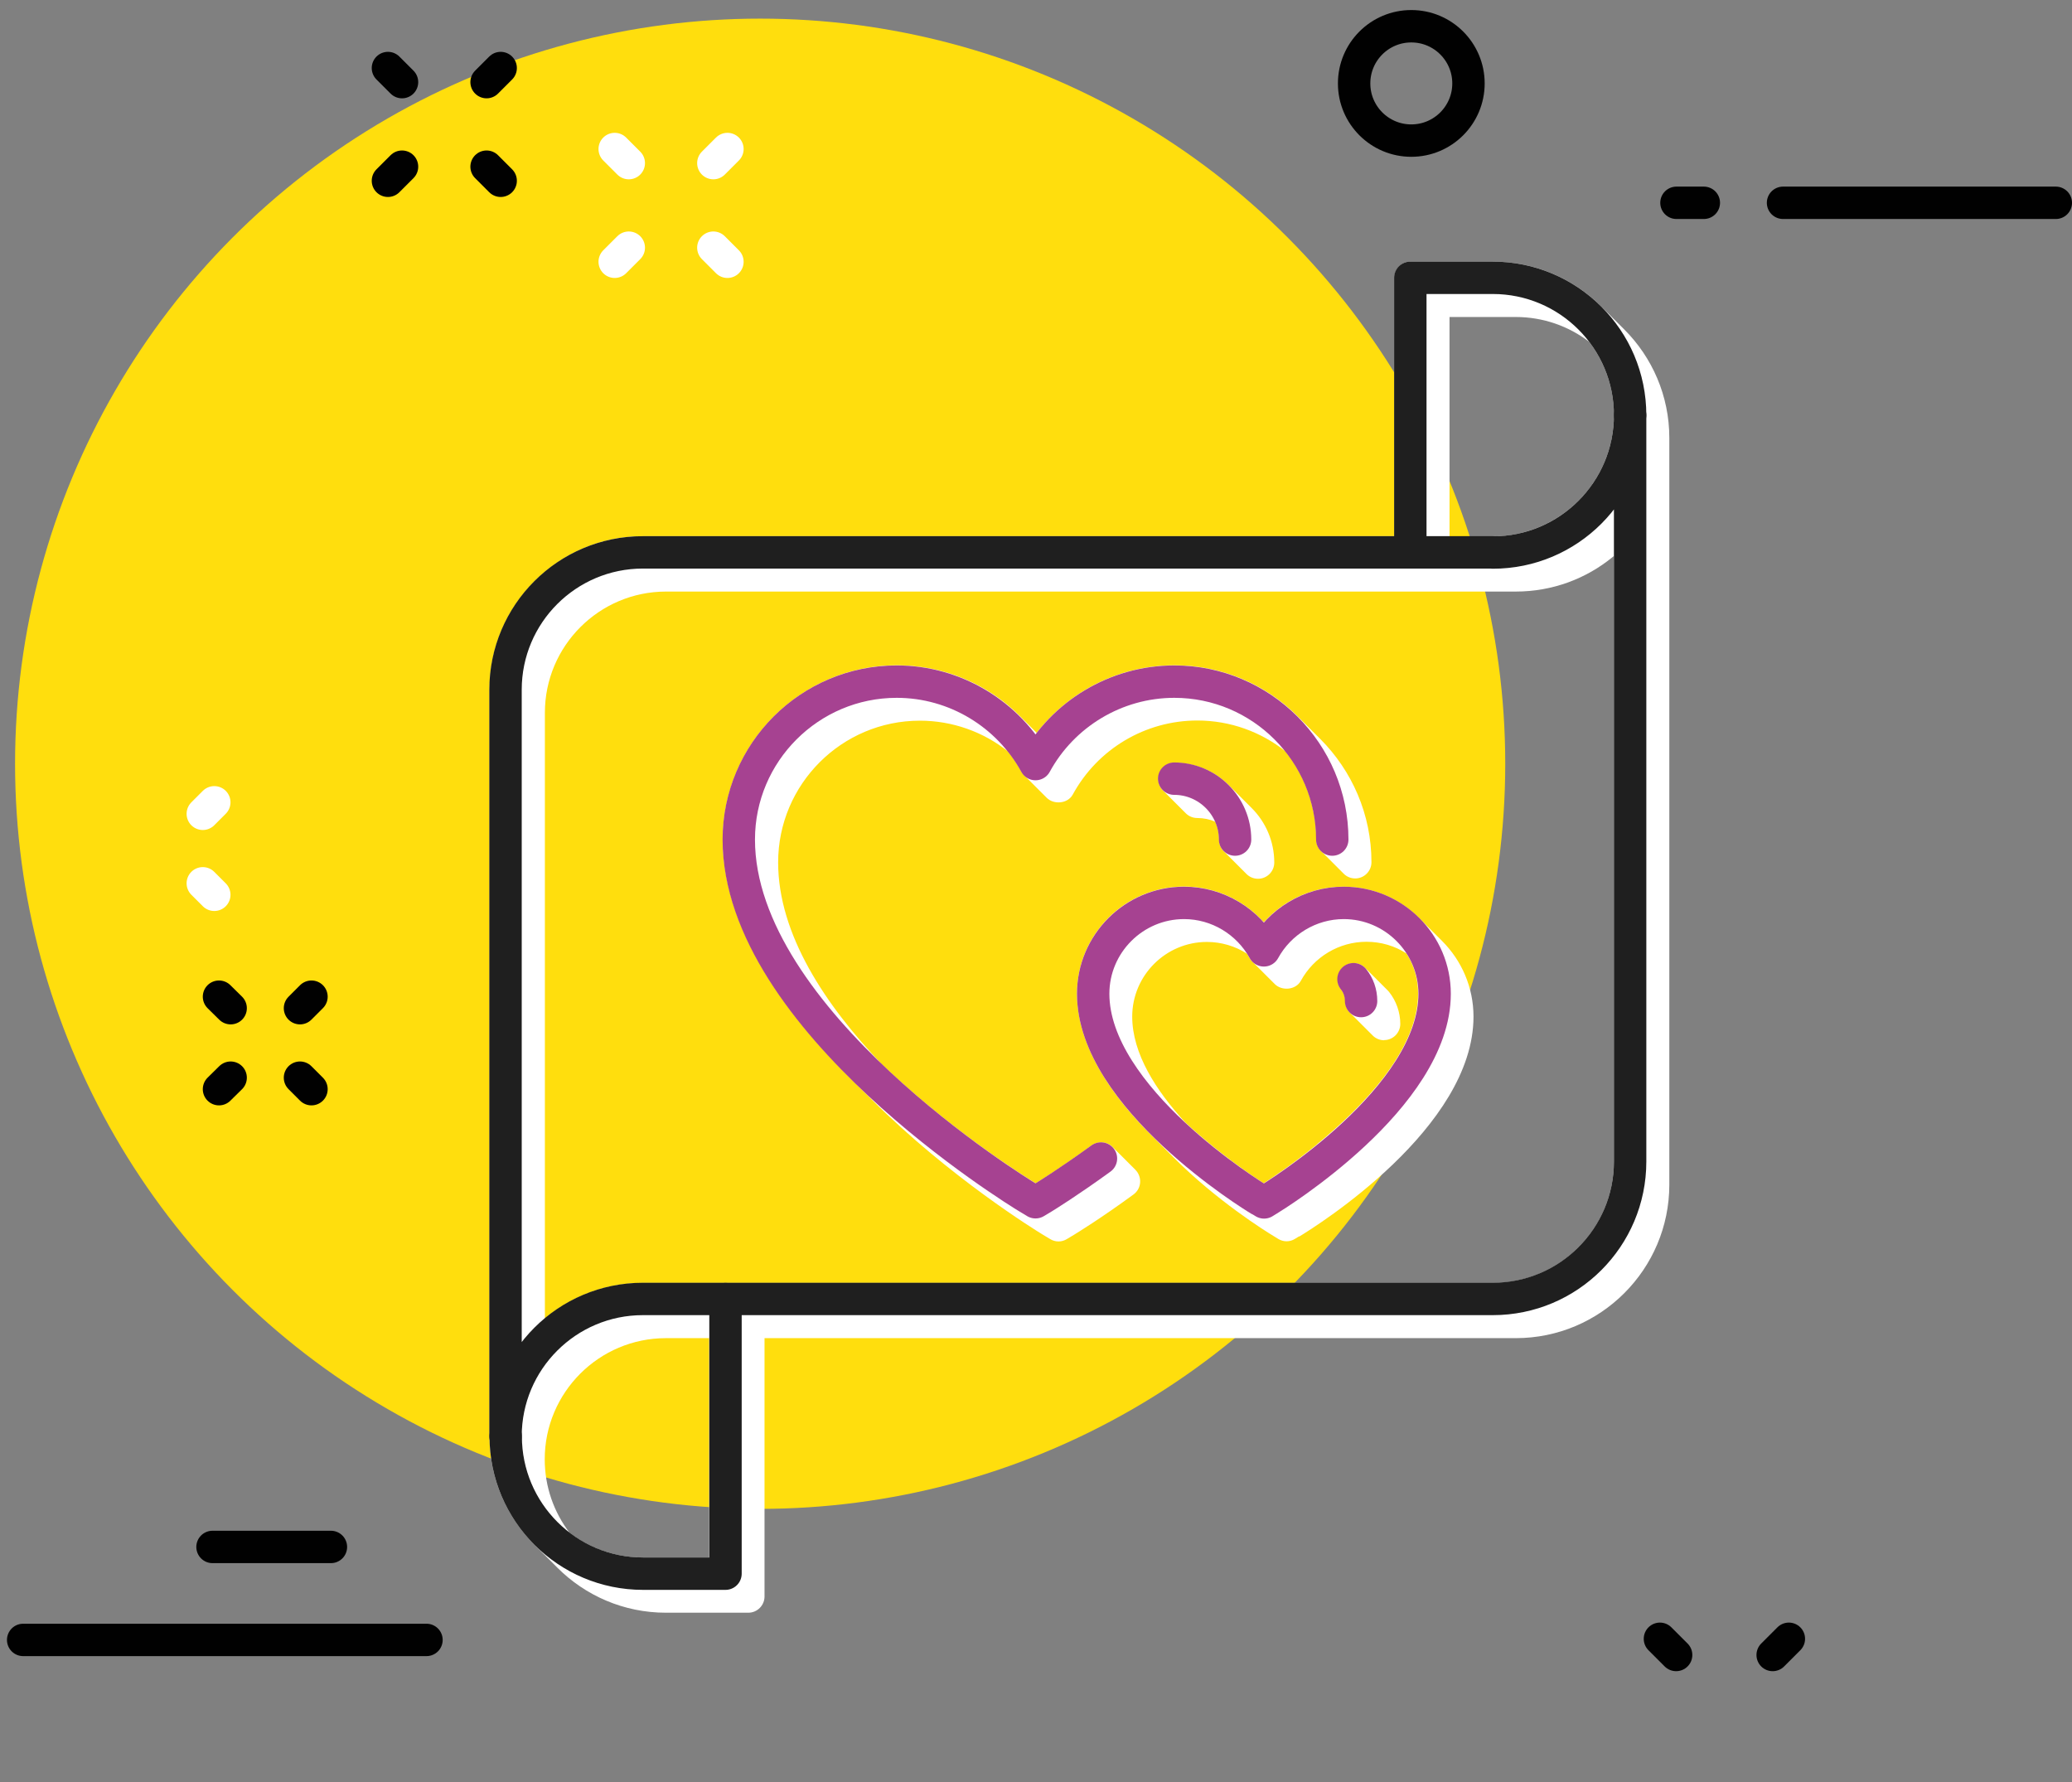 <?xml version="1.0" encoding="UTF-8"?><svg id="Livello_7" xmlns="http://www.w3.org/2000/svg" viewBox="0 0 127.92 110.01"><rect x="0" y="0" width="127.92" height="110.01" fill="#808080" stroke="none"/><circle cx="46.93" cy="47.15" r="46" fill="#ffde0d" stroke-width="0"/><line x1="109.44" y1="102.17" x2="110.44" y2="101.17" fill="none" stroke="#010101" stroke-linecap="round" stroke-linejoin="round" stroke-width="2"/><line x1="103.48" y1="102.17" x2="102.48" y2="101.17" fill="none" stroke="#010101" stroke-linecap="round" stroke-linejoin="round" stroke-width="2"/><line x1="18.52" y1="62.24" x2="19.23" y2="61.53" fill="none" stroke="#010101" stroke-linecap="round" stroke-linejoin="round" stroke-width="2"/><line x1="13.52" y1="67.24" x2="14.24" y2="66.53" fill="none" stroke="#010101" stroke-linecap="round" stroke-linejoin="round" stroke-width="2"/><line x1="14.24" y1="62.24" x2="13.52" y2="61.53" fill="none" stroke="#010101" stroke-linecap="round" stroke-linejoin="round" stroke-width="2"/><line x1="19.23" y1="67.24" x2="18.52" y2="66.53" fill="none" stroke="#010101" stroke-linecap="round" stroke-linejoin="round" stroke-width="2"/><line x1="126.92" y1="12.52" x2="110.08" y2="12.52" fill="none" stroke="#010101" stroke-linecap="round" stroke-linejoin="round" stroke-width="2"/><line x1="103.5" y1="12.52" x2="105.19" y2="12.52" fill="none" stroke="#010101" stroke-linecap="round" stroke-linejoin="round" stroke-width="2"/><line x1="1.43" y1="101.24" x2="26.33" y2="101.24" fill="none" stroke="#010101" stroke-linecap="round" stroke-linejoin="round" stroke-width="2"/><line x1="20.43" y1="95.5" x2="13.12" y2="95.5" fill="none" stroke="#010101" stroke-linecap="round" stroke-linejoin="round" stroke-width="2"/><path d="M90.66,5.15c0,1.95-1.58,3.53-3.53,3.53s-3.53-1.58-3.53-3.53,1.58-3.53,3.53-3.53,3.53,1.58,3.53,3.53Z" fill="none" stroke="#010101" stroke-linecap="round" stroke-linejoin="round" stroke-width="2"/><line x1="30.04" y1="5.07" x2="30.91" y2="4.2" fill="none" stroke="#010101" stroke-linecap="round" stroke-linejoin="round" stroke-width="2"/><line x1="23.95" y1="11.16" x2="24.82" y2="10.29" fill="none" stroke="#010101" stroke-linecap="round" stroke-linejoin="round" stroke-width="2"/><line x1="24.82" y1="5.07" x2="23.95" y2="4.2" fill="none" stroke="#010101" stroke-linecap="round" stroke-linejoin="round" stroke-width="2"/><line x1="30.91" y1="11.16" x2="30.04" y2="10.29" fill="none" stroke="#010101" stroke-linecap="round" stroke-linejoin="round" stroke-width="2"/><line x1="44.04" y1="10.07" x2="44.91" y2="9.2" fill="none" stroke="#fff" stroke-linecap="round" stroke-linejoin="round" stroke-width="2"/><line x1="37.95" y1="16.16" x2="38.82" y2="15.29" fill="none" stroke="#fff" stroke-linecap="round" stroke-linejoin="round" stroke-width="2"/><line x1="38.82" y1="10.07" x2="37.95" y2="9.2" fill="none" stroke="#fff" stroke-linecap="round" stroke-linejoin="round" stroke-width="2"/><line x1="44.91" y1="16.16" x2="44.04" y2="15.29" fill="none" stroke="#fff" stroke-linecap="round" stroke-linejoin="round" stroke-width="2"/><line x1="12.52" y1="50.24" x2="13.23" y2="49.53" fill="none" stroke="#fff" stroke-linecap="round" stroke-linejoin="round" stroke-width="2"/><line x1="13.23" y1="55.24" x2="12.52" y2="54.53" fill="none" stroke="#fff" stroke-linecap="round" stroke-linejoin="round" stroke-width="2"/><path d="M96.89,31.42c-1.29,1.05-2.93,1.69-4.73,1.69h-2.67v-13.54h4.09c1.7,0,3.27.57,4.53,1.53.96,1.26,1.53,2.83,1.53,4.53,0,2.33-1.07,4.42-2.75,5.79h0ZM77.67,54.25c.55,0,1-.45,1-1,0-1.31-.53-2.5-1.39-3.36,0,0-1.41-1.41-1.41-1.41-.86-.86-2.05-1.39-3.36-1.39-.24,0-.46.08-.63.23-.22.18-.37.46-.37.77,0,.28.11.53.29.71l1.41,1.41c.18.18.43.29.71.29.39,0,.77.08,1.11.23.15.34.23.71.23,1.11,0,.28.11.53.29.71l1.3,1.3s.11.11.11.11c.18.18.43.29.71.29ZM69.98,73.74c.45-.33.54-.95.22-1.4-.03-.04-.07-.08-.1-.12l-1.41-1.41c-.34-.34-.89-.39-1.3-.1-1.79,1.31-3.12,2.14-3.45,2.34-.69-.42-5.25-3.28-9.51-7.36-3.46-3.62-6.39-8-6.39-12.45,0-4.83,3.93-8.75,8.75-8.75,2.01,0,3.92.69,5.44,1.9.31.39.59.81.83,1.25.04.07.09.14.15.2l1.41,1.41c.44.44,1.3.37,1.61-.2,1.54-2.82,4.48-4.57,7.69-4.57,2.05,0,3.94.71,5.44,1.9,1.19,1.5,1.9,3.39,1.9,5.44,0,.28.11.53.29.71l1.41,1.41c.18.18.43.29.71.29.55,0,1-.45,1-1,0-2.97-1.21-5.65-3.15-7.6,0,0-1.41-1.41-1.41-1.41-1.95-1.95-4.64-3.15-7.6-3.15-2.52,0-4.92.88-6.81,2.43-.63.51-1.2,1.1-1.7,1.74l-1.02-1.02c-1.99-1.99-4.71-3.15-7.6-3.15-2.58,0-4.94.91-6.8,2.43-2.41,1.97-3.96,4.97-3.96,8.33,0,5.37,3.7,10.55,7.78,14.63l1.41,1.41c4.82,4.82,10.16,8.1,10.57,8.35l.45.27c.16.1.34.15.52.15s.36-.05.52-.15l.45-.27c.16-.1,1.64-1,3.66-2.48ZM43.78,96.15h-4.09c-1.7,0-3.27-.57-4.53-1.53-.96-1.26-1.53-2.83-1.53-4.53,0-4.12,3.35-7.48,7.48-7.48h2.67v13.54ZM85.45,64.21c.55,0,1-.45,1-1,0-.71-.25-1.42-.69-1.97-.02-.03-.05-.06-.07-.08l-1.41-1.41c-.36-.36-.93-.39-1.33-.07h0c-.42.35-.49.98-.15,1.41.17.21.25.46.25.72s.11.53.29.71l1.41,1.41c.18.18.43.29.71.29ZM81.33,70.63c-1.47,1.2-2.77,2.07-3.31,2.42-.72-.46-2.8-1.86-4.84-3.75-1.8-1.96-3.28-4.25-3.28-6.54,0-2.54,2.07-4.61,4.61-4.61.89,0,1.75.26,2.47.72.06.09.11.18.16.27.04.07.09.14.15.2l1.41,1.41c.44.44,1.3.37,1.61-.2.81-1.48,2.36-2.41,4.05-2.41.91,0,1.76.26,2.47.72.46.72.72,1.56.72,2.47,0,3.49-3.42,7-6.22,9.29ZM80.21,76.34c1.1-.67,10.76-6.71,10.76-13.58,0-1.82-.74-3.47-1.94-4.67,0,0-1.41-1.41-1.41-1.41-1.2-1.2-2.85-1.94-4.67-1.94-1.55,0-3.02.54-4.18,1.49-.26.21-.51.45-.74.7l-.26-.26c-1.22-1.22-2.9-1.94-4.67-1.94-1.58,0-3.04.56-4.18,1.49-1.48,1.21-2.43,3.06-2.43,5.12,0,3.25,2.17,6.32,4.57,8.72l1.41,1.41c2.66,2.66,5.6,4.5,6.18,4.85l.26.16c.16.1.34.15.52.15s.36-.05.52-.15l.26-.16ZM96.89,77.51c-1.29,1.05-2.93,1.69-4.73,1.69h-47.35s-.02,0-.03,0-.02,0-.03,0h-5.05c-2.27,0-4.36.8-5.99,2.14l-.07.06v-37.4c0-4.12,3.35-7.48,7.48-7.48h47.35s.02,0,.03,0,.02,0,.03,0h5.05c2.27,0,4.36-.8,5.99-2.14l.07-.06v37.4c0,2.33-1.07,4.42-2.75,5.79ZM93.58,82.61c5.23,0,9.48-4.25,9.48-9.48V27.04c0-2.61-1.06-4.98-2.78-6.7,0,0-1.41-1.41-1.41-1.41-1.72-1.72-4.09-2.78-6.7-2.78h-5.09c-.24,0-.46.08-.63.23-.22.18-.37.46-.37.77v15.95h-46.38c-2.27,0-4.36.8-5.99,2.14-2.13,1.74-3.49,4.38-3.49,7.34v46.09c0,2.61,1.06,4.98,2.78,6.7,0,0,1.41,1.41,1.41,1.41,1.72,1.72,4.09,2.78,6.7,2.78h5.09c.55,0,1-.45,1-1v-15.95h46.38Z" fill="#fff" stroke-width="0"/><path d="M31.22,88.67c0,4.68,3.8,8.48,8.48,8.48h5.09v-16.95" fill="none" stroke="#1f1f1f" stroke-linecap="round" stroke-linejoin="round" stroke-width="2"/><path d="M92.16,34.1h-52.47c-4.68,0-8.48,3.8-8.48,8.48v46.09c0-4.68,3.8-8.48,8.48-8.48h52.47c4.68,0,8.48-3.8,8.48-8.48V25.63c0,4.68-3.8,8.48-8.48,8.48Z" fill="none" stroke="#1f1f1f" stroke-linecap="round" stroke-linejoin="round" stroke-width="2"/><path d="M100.64,25.63c0-4.68-3.8-8.48-8.48-8.48h-5.09v16.95" fill="none" stroke="#1f1f1f" stroke-linecap="round" stroke-linejoin="round" stroke-width="2"/><path d="M67.97,71.52c-1.97,1.43-3.39,2.31-3.59,2.43l-.45.27-.45-.27c-.73-.44-17.87-10.97-17.87-22.12,0-5.38,4.38-9.75,9.75-9.75,3.62,0,6.88,2.01,8.57,5.09,1.68-3.08,4.95-5.09,8.57-5.09,5.38,0,9.75,4.38,9.75,9.75" fill="none" stroke="#a64291" stroke-linecap="round" stroke-linejoin="round" stroke-width="2"/><path d="M72.49,48.07c2.07,0,3.76,1.69,3.76,3.76" fill="none" stroke="#a64291" stroke-linecap="round" stroke-linejoin="round" stroke-width="2"/><path d="M77.76,74.07c-.42-.25-10.27-6.31-10.27-12.72,0-3.09,2.52-5.61,5.61-5.61,2.08,0,3.96,1.16,4.93,2.93.97-1.77,2.85-2.93,4.93-2.93,3.09,0,5.61,2.52,5.61,5.61,0,6.41-9.86,12.47-10.27,12.72l-.26.16-.26-.16Z" fill="none" stroke="#a64291" stroke-linecap="round" stroke-linejoin="round" stroke-width="2"/><path d="M83.56,60.45c.3.37.47.84.47,1.35" fill="none" stroke="#a64291" stroke-linecap="round" stroke-linejoin="round" stroke-width="2"/></svg>